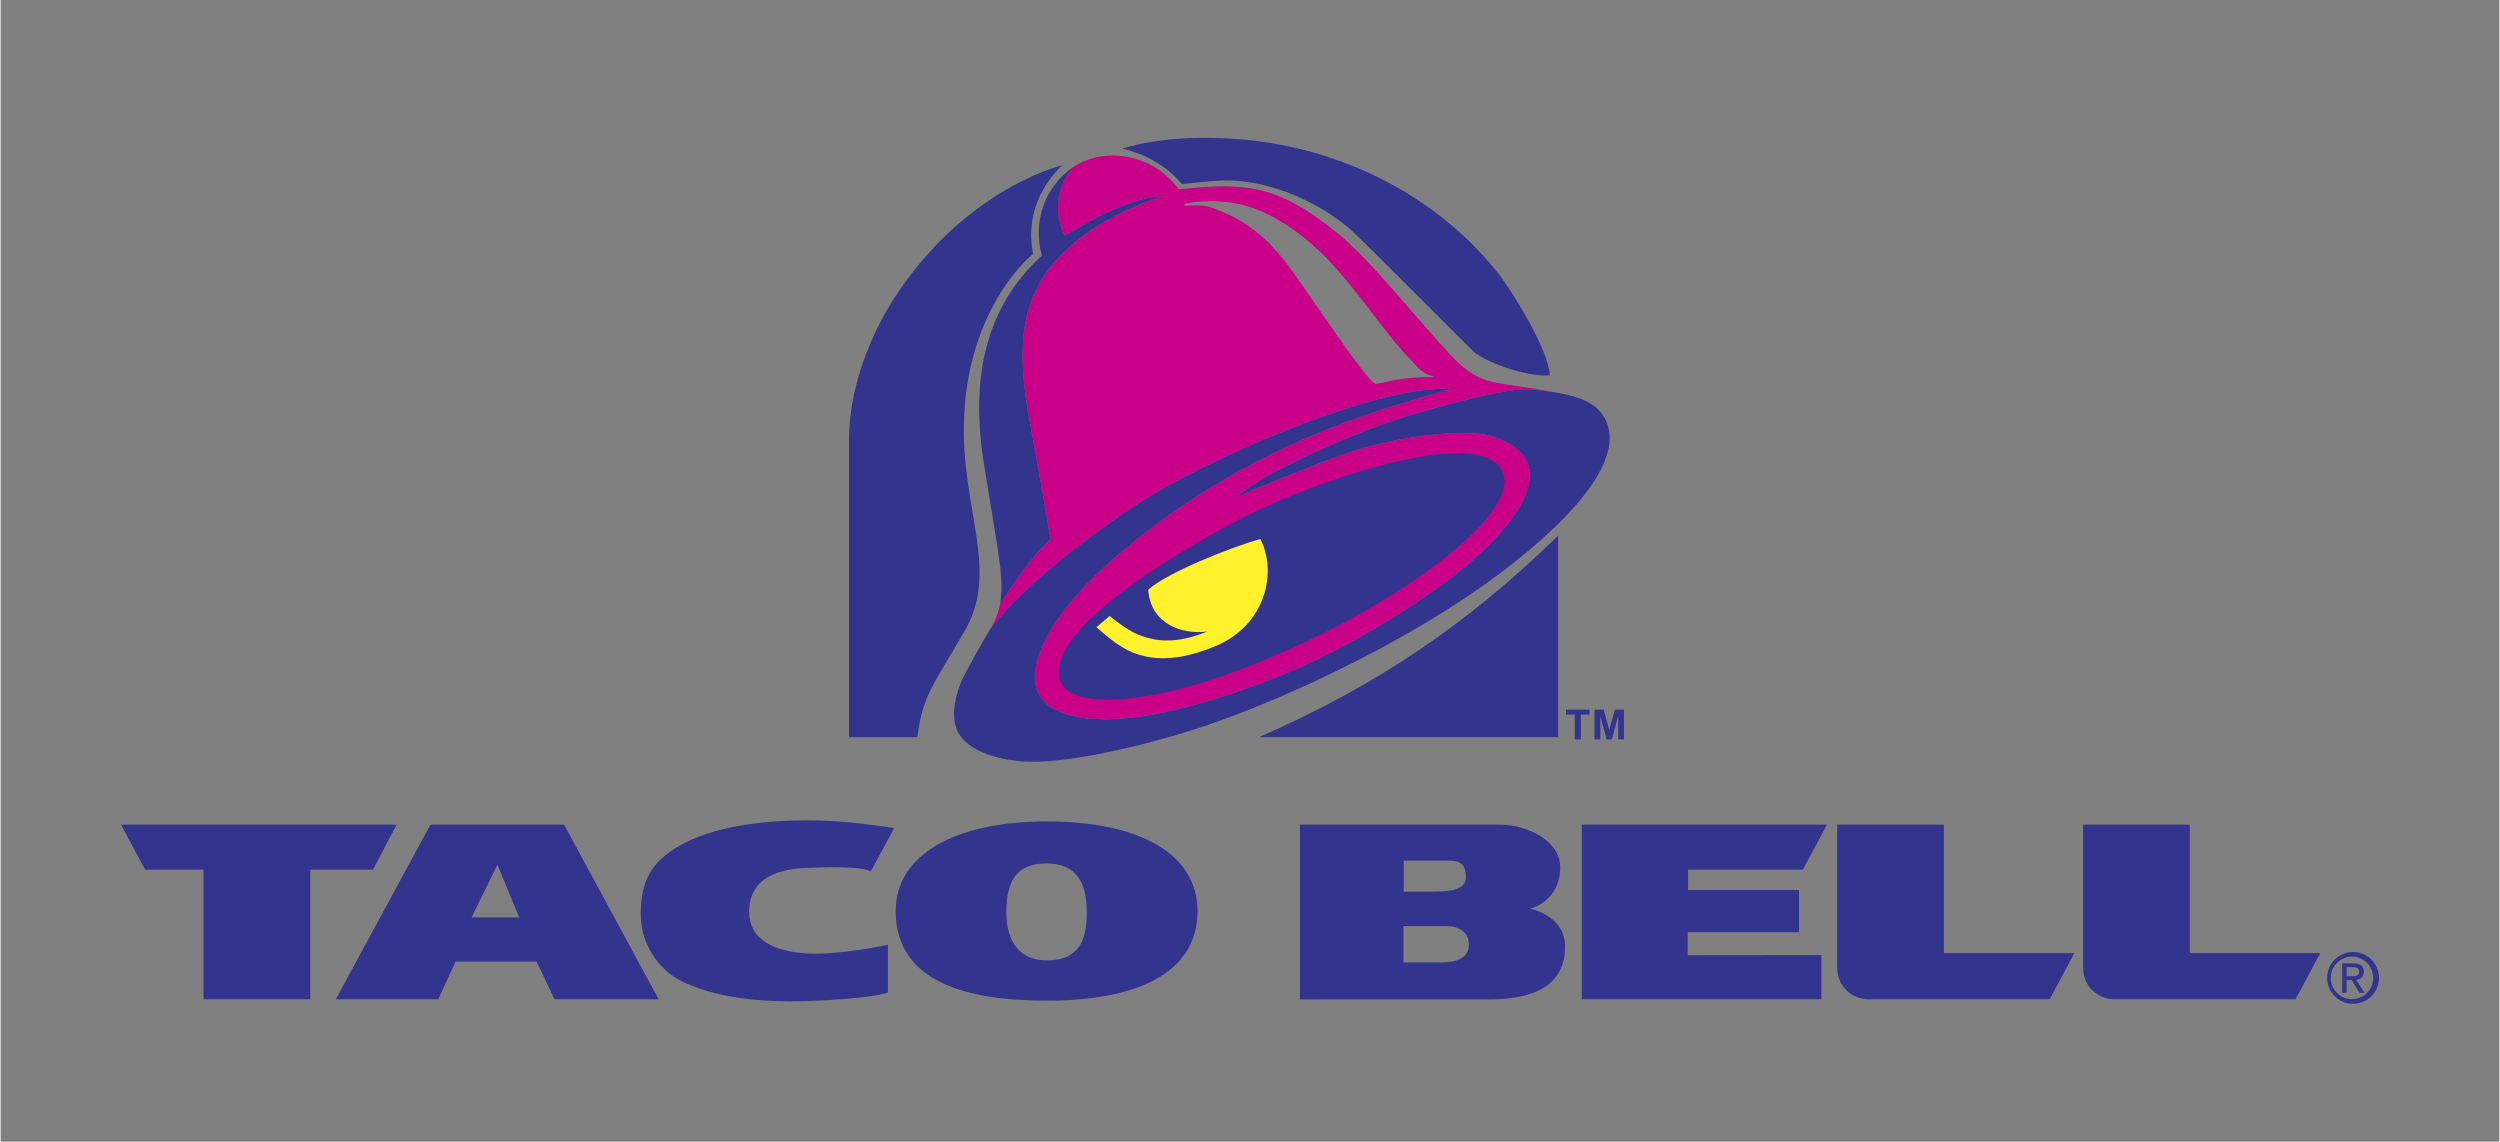 <?xml version="1.0" encoding="UTF-8"?> <svg xmlns="http://www.w3.org/2000/svg" xmlns:xlink="http://www.w3.org/1999/xlink" xmlns:xodm="http://www.corel.com/coreldraw/odm/2003" xml:space="preserve" width="1246px" height="569px" version="1.0" style="shape-rendering:geometricPrecision; text-rendering:geometricPrecision; image-rendering:optimizeQuality; fill-rule:evenodd; clip-rule:evenodd" viewBox="0 0 1246 569.28"><rect x="0" y="0" width="1246" height="569.28" fill="#808080" stroke="none"/> <defs> <style type="text/css"> .fil1 {fill:#33348E} .fil0 {fill:#CA0088} .fil2 {fill:#FFF22D} </style> </defs> <g id="Layer_x0020_1">  <g id="_2571347554592"> <path class="fil0" d="M493.69 313.48c18.05,-24.29 61.89,-55.72 81,-67.03 38.28,-22.65 115.03,-54.87 148.65,-52.5 -31.57,8.82 -67.53,19.52 -107.89,42.1 -30.81,17.24 -85.37,55.05 -97.72,90.57 -4.39,12.63 -1.78,22.19 8.35,27.3 32.69,16.5 107.78,-14.85 122.7,-21.54 29.88,-13.4 71.48,-38.4 93.27,-60.54l0.29 -0.3 0.37 -0.37 1.13 -1.16c1.42,-1.47 3.21,-3.38 5.12,-5.61 11.11,-12.95 26.15,-36.56 -4.73,-46.67 -14.45,-4.74 -50.25,0.23 -73.9,8.55 -12.04,4.23 -44.53,17.23 -53.65,21.38 13.12,-12.44 56.82,-30.5 72.93,-36.32 13.69,-4.95 56.71,-17.22 70.51,-17.27 3.73,-0.01 13.06,1.12 18.8,2.28l0.37 0.08 -0.37 -0.08c-21.56,-4.38 -31.54,-4.27 -39.71,-7.34 -5.58,-2.1 -10.31,-5.68 -17.32,-13.19 -16.56,-17.74 -38.81,-46.34 -55.73,-59.94 -29.45,-23.66 -44.84,-25.12 -78.7,-21.46 -11.45,-16.06 -32.31,-20.59 -47.61,-13.87 -1.7,0.75 -3.37,1.64 -4.94,2.63 -8.46,9.78 -10.05,22.9 -4.17,34.43 0.1,-0.07 28.88,-18.95 48.01,-19.83 -2.45,0.96 -4.76,1.87 -6.96,2.74 -1.84,0.74 -3.6,1.45 -5.31,2.16 -2.81,1.16 -5.64,2.44 -8.39,3.76 -5.58,2.73 -10.85,5.81 -16.69,10.08 -27.9,20.35 -37.14,43.7 -28.9,89.75 1.58,8.8 4.3,23.85 6.71,37.45 1.87,10.49 3.54,20.13 4.37,25.38 -8.14,6.2 -20.81,25.26 -25.23,32.11 -0.91,4.88 -2.6,8.68 -4.75,12.4l0.1 -0.14 -0.01 0.01zm164.3 -187.89c18.11,17.48 31.63,40.21 44.96,53.59 0.93,0.92 1.8,2 2.83,3.12 1.98,2.13 4.54,4.36 9.15,5.7 -15.87,-0.19 -22.71,2.39 -29.49,3.52 -6.46,-4.69 -27.85,-37.43 -40.93,-55.77 -9.39,-13.15 -20.77,-25.64 -41.29,-32.43 -3.64,-1.21 -8.45,-1.04 -12.11,-0.74 -1.19,0.09 -1.29,-0.84 -0.1,-1.09 7.61,-1.5 15.52,-1.58 23.94,-0.25 16.08,2.53 32.27,13.98 43.04,24.35l0 0z"></path> <path class="fil1" d="M1172.5 500.54c0.17,0 0.36,0.01 0.54,0.01 7.14,0 12.92,-5.79 12.92,-12.92 0,-7.14 -5.78,-12.92 -12.92,-12.92 -0.19,0 -0.38,0 -0.57,0.01 -6.9,0.3 -12.35,5.99 -12.35,12.91 0,6.92 5.46,12.62 12.38,12.91l0 0zm0 -2.33c-0.01,0 -0.01,0 -0.01,0 -5.85,0 -10.59,-4.74 -10.59,-10.59 0,-5.84 4.74,-10.58 10.58,-10.58 0,0 0,0 0.01,0 5.84,0 10.58,4.74 10.58,10.58 0,5.84 -4.73,10.58 -10.57,10.59l0 0z"></path> <path class="fil1" d="M1169.83 488.72l2.56 0 3.89 6.38 2.49 0 -4.18 -6.49c2.16,-0.26 3.82,-1.41 3.82,-4.04 0,-2.92 -1.73,-4.2 -5.2,-4.2l-5.61 0 0 14.73 2.23 0 0 -6.38 0 0zm0 -1.9l0 -4.56 3.03 0c1.57,0 3.21,0.35 3.21,2.16 0,2.27 -1.68,2.4 -3.57,2.4l-2.67 0 0 0 0 0zm-972.39 -75.59l-137.4 0 12.02 22.42 29.15 0 0 64.63 53.23 0 0 -64.62 31.25 0 11.75 -22.43zm-30.31 87.05l51.09 0 8.63 -18.77 40.42 0 8.92 18.77 51.93 0 -47.14 -87.05 -66.66 0 -47.19 87.05zm80.61 -67.11l10.84 26.29 -23.73 0 12.89 -26.29 0 0zm532.37 41.25c0.21,-16.12 -17.51,-19.31 -17.51,-19.31 0,0 14.66,-3.06 15.09,-20.24 0.35,-13.81 -16.84,-21.48 -29.32,-21.65l-100.46 0 0 87.11 93.58 0.02c18.39,0.05 38.33,-4.07 38.62,-25.93l0 0zm-57.77 -43.28c6.02,0.12 7.84,2.07 8.31,7.2 0.74,8.29 -9.23,8.29 -18.55,8.26 -6.09,-0.03 -12.43,0 -12.43,0l0 -15.46 22.67 0zm-22.84 50.75l0 -18.08 21.74 0c7.18,0.19 10.78,3.95 10.91,8.85 0.3,9.76 -11.93,9.21 -15.6,9.23l-17.05 0zm-257.03 15.11l0 -23.91c0,0 -24.1,5.3 -40.4,4.34 -16.49,-0.98 -28.75,-6.85 -28.81,-20.62 -0.08,-18.29 16.66,-21.57 28.81,-22.06 27.09,-1.11 29.95,1.13 31.88,1.67l11.63 -21.51c-0.91,-0.12 -2.37,-0.33 -4.26,-0.61 -7.88,-1.14 -23.38,-3.28 -39.25,-3.25 -20.04,0.03 -46.32,2.55 -63.93,12.9 -13.48,7.91 -18.67,16.97 -18.94,32.86 -0.35,19.43 12.72,30.38 18.98,33.71 17.42,9.26 42,11.4 63.89,10.65 32.07,-1.12 40.4,-4.17 40.4,-4.17zm579.28 3.29l12.33 -23.05 -65.06 0 0 -64.01 -53.21 0 0 71.31c-0.02,9.3 7.3,15.75 15.61,15.75l90.33 0zm-233.28 -0.01l119.44 0 0 -22.02 -66.65 0.07 0 -11.45 55.5 0 0 -21.1 -55.32 0 0 -10.1 57.24 -0.01 12 -22.44 -122.21 0 0 87.05zm-266.89 0.7c50.04,0 75.25,-16.61 75.25,-44.69 0,-28.5 -28.82,-44.69 -75.25,-44.69 -44.95,0 -75.25,16.19 -75.25,44.69 0,36.34 37.29,44.69 75.25,44.69zm-0.03 -20.07c-12.65,0 -20.05,-8.55 -20.05,-24.17 0,-17.39 6.7,-24.18 20.05,-24.18 12.13,0 20.06,6.26 20.06,24.18 0,12.81 -2.85,24.17 -20.06,24.17zm622.82 19.37l12.33 -23.04 -65.06 0 0 -64.02 -53.21 0 0 71.31c-0.02,9.31 7.31,15.74 15.63,15.74l90.31 0 0 0.01zm-516.88 -130.7l149.15 0 0 -100.49c-45.49,44.42 -90.9,75.02 -149.15,100.49l0 0zm157.43 1.13l3.05 0 0 -12.38 4.34 0 0 -2.49 -11.73 0 0 2.49 4.34 0 0 12.38zm9.88 0l2.89 0 0 -11.71 3.09 11.71 2.68 0 3.14 -11.71 0 11.71 2.88 0 0 -14.87 -4.5 0 -2.84 10.13 -2.8 -10.13 -4.54 0 0 14.87zm-371.75 -149.53l0 148.41 34.09 0c2.47,-20.78 8.03,-25.91 23.58,-52.96 13.78,-23.96 4.89,-46.71 0.89,-79.39 -8.03,-65.56 23.4,-100.6 33.27,-108.65 -3.38,-16.39 1.92,-31.82 14.35,-44.2 -21.93,6.19 -60.29,26.72 -87.07,71.93 -3.55,5.98 -19.12,33.64 -19.11,64.86zm166.13 -127.38c3.95,-0.38 7.65,-0.81 11.21,-1.18 3.04,-0.3 5.99,-0.55 8.88,-0.63 19.63,-0.62 44.99,8.18 63.89,24.5 6.15,5.32 60.37,60.38 62.46,61.78 10.66,7.16 29.36,11.78 36.84,10.9 -0.47,-13.29 -20.14,-43.96 -25.92,-51.19 -35.28,-44.11 -86.73,-63.45 -129.39,-66.6 -18.11,-1.34 -38.81,-0.96 -57.84,4.69 20.44,4.93 29.06,17.19 29.87,17.73l0 0z"></path> <path class="fil1" d="M534.92 83.19l-0.14 0.1c-14.31,10.07 -20.24,27.44 -15.56,44.12 -28.29,26.05 -34.74,59.95 -29.7,98.73 1.89,12.49 7.87,46.87 9.05,57.73 0.78,7.27 0.62,12.79 -0.23,17.35 4.41,-6.84 17.08,-25.91 25.22,-32.11 -1.89,-12.06 -8.28,-47.25 -11.06,-62.82 -8.24,-46.06 0.99,-69.45 28.89,-89.81 13.73,-10.02 27.81,-14.9 37.36,-18.69 -19.12,0.88 -47.91,19.77 -48.01,19.83 -5.88,-11.53 -4.28,-24.65 4.18,-34.43l0 0zm-6.3 256.84c6.4,15.64 57.13,12.76 133.36,-25.47 45.46,-22.78 97.97,-61.51 86.29,-80.62 -12.21,-20.03 -82.48,2.37 -120.23,19.99 -19.64,9.16 -110.97,57.9 -99.42,86.1l0 0z"></path> <path class="fil1" d="M574.69 246.46c-19.11,11.3 -62.95,42.73 -81,67.02 -2.34,3.15 -13.42,23.2 -14.86,26.88 -2.47,6.34 -4.89,15.46 -2.31,22.68 4.5,12.59 24.09,16.42 35.89,16.77 24.26,0.73 66.67,-10.43 89.97,-18.47 44.21,-15.23 97.41,-41.71 135.19,-68.15 16.13,-11.28 76.16,-55.09 62.85,-83.61 -3.87,-8.29 -12.4,-11.36 -21.51,-13.21 -5.73,-1.16 -15.06,-2.3 -18.8,-2.28 -13.79,0.04 -56.81,12.32 -70.5,17.27 -16.11,5.81 -59.81,23.87 -72.94,36.32 9.12,-4.15 41.62,-17.15 53.66,-21.38 23.65,-8.32 59.45,-13.29 73.9,-8.56 38.76,12.71 5.13,46.68 -2.18,54.12 -21.79,22.13 -63.39,47.14 -93.27,60.53 -14.92,6.7 -90.01,38.04 -122.7,21.55 -10.13,-5.11 -12.74,-14.67 -8.34,-27.3 12.34,-35.52 66.9,-73.33 97.71,-90.57 40.36,-22.58 76.32,-33.28 107.89,-42.1 -33.62,-2.38 -110.37,29.83 -148.65,52.49l0 0z"></path> <path class="fil2" d="M601.78 314.88c-12.78,5.12 -23.29,6.23 -34.77,1.48 -5.76,-2.38 -13.83,-9.03 -14.01,-9.21l-6.57 5.59 0.49 0.43 0.49 0.42 0.98 0.85c0.67,0.58 1.36,1.17 2.06,1.76 1.67,1.4 3.45,2.82 5.5,4.32 15.59,11.42 33,8.52 49.35,1.87 25.76,-10.48 31.33,-37.17 22.87,-53.61 -15.86,4.42 -47.18,17.21 -55.93,25.29 1.21,17.29 17.21,22.53 29.54,20.81z"></path> </g> </g> </svg> 